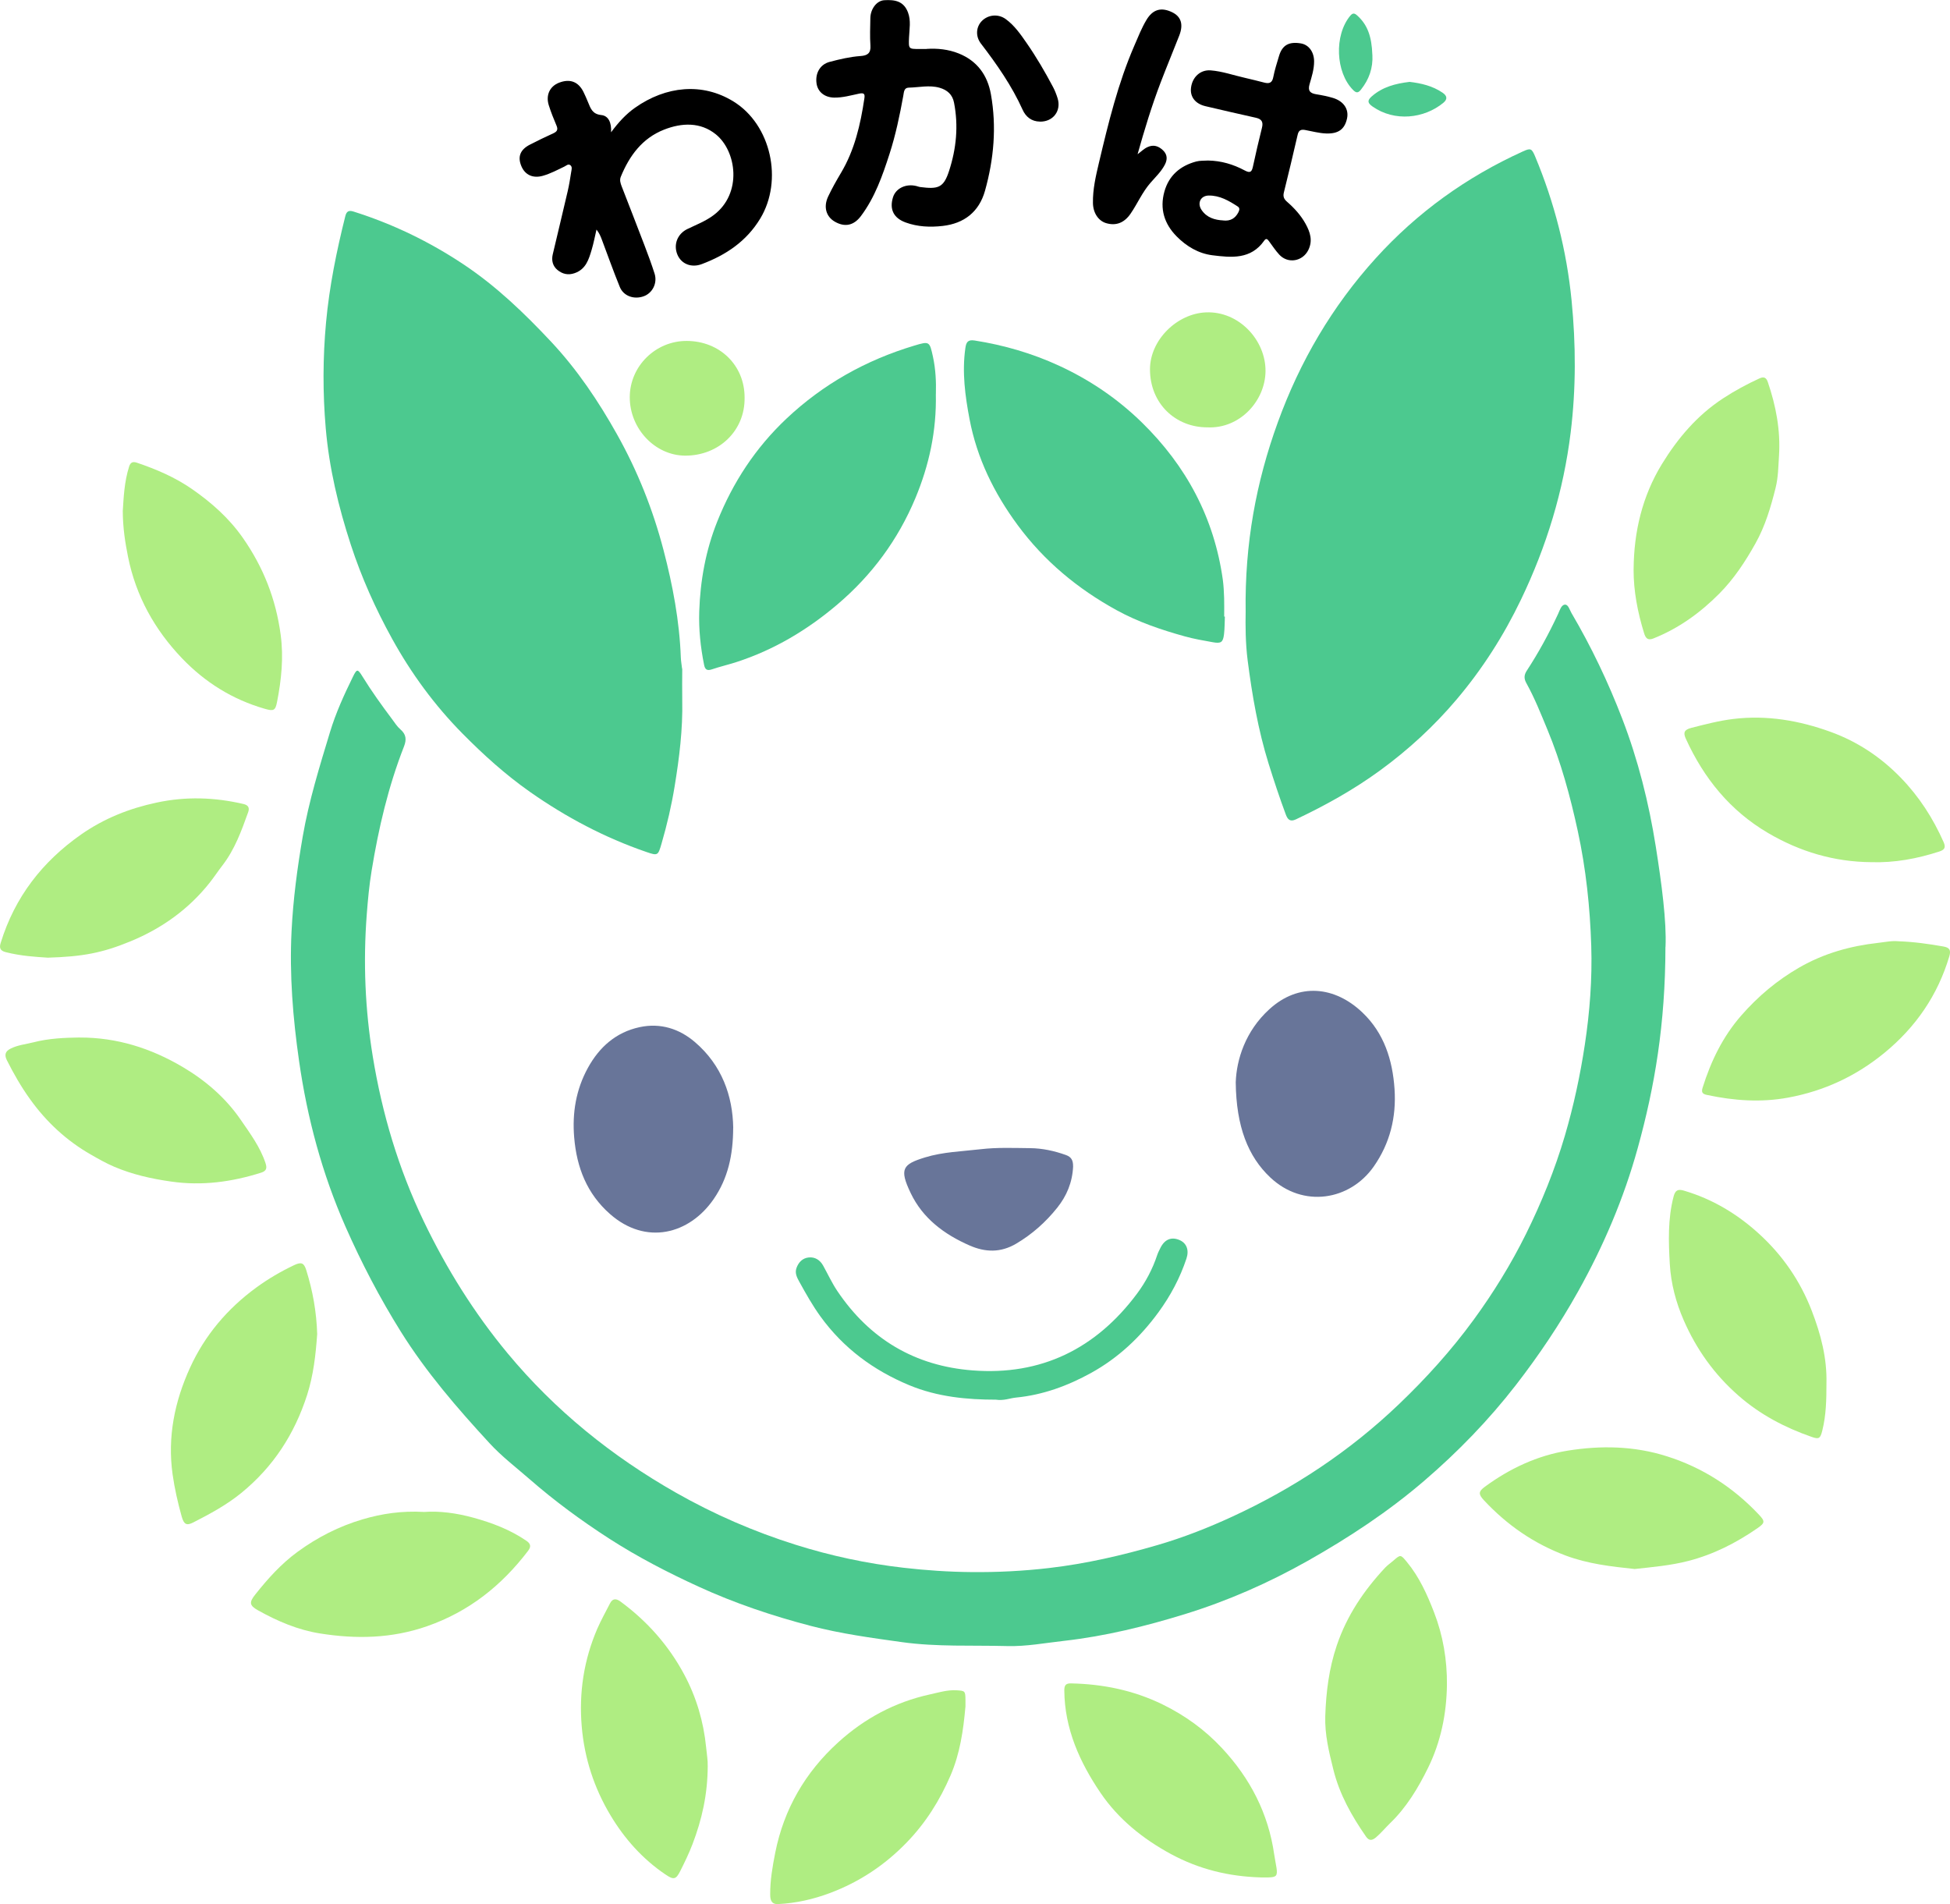 <?xml version="1.0" encoding="UTF-8"?>
<svg id="b" data-name="レイヤー 2" xmlns="http://www.w3.org/2000/svg" viewBox="0 0 495.73 484.06">
  <g id="c" data-name="レイヤー 1">
    <g>
      <path d="m423.39,240.72c-.03,19.58-2.71,35.49-7.05,51.16-3.53,12.77-8.69,24.86-15.15,36.42-4.66,8.34-9.97,16.25-15.81,23.79-6.92,8.93-14.74,16.99-23.32,24.36-9.14,7.85-19.13,14.42-29.58,20.33-9.95,5.62-20.4,10.21-31.29,13.57-10,3.08-20.2,5.6-30.66,6.78-4.82.54-9.66,1.46-14.47,1.33-8.92-.24-17.86.24-26.76-1-7.78-1.08-15.56-2.14-23.16-4.12-9.81-2.56-19.38-5.78-28.62-10.02-7.8-3.58-15.4-7.51-22.62-12.16-7.11-4.59-13.91-9.58-20.28-15.14-3.43-2.99-7.07-5.76-10.16-9.12-8.21-8.91-16.1-18.04-22.56-28.37-5.35-8.57-9.99-17.45-14.06-26.68-5.95-13.49-9.73-27.6-11.81-42.13-1.57-10.92-2.46-21.92-1.91-32.98.4-8.09,1.46-16.1,2.84-24.08,1.57-9.07,4.29-17.83,6.95-26.6,1.46-4.81,3.55-9.41,5.77-13.93,1.04-2.13,1.22-2.18,2.49-.12,2.3,3.73,4.86,7.28,7.48,10.78.68.91,1.3,1.91,2.15,2.64,1.47,1.27,1.58,2.6.91,4.32-4,10.21-6.48,20.83-8.24,31.62-.6,3.66-.95,7.37-1.23,11.07-.93,12.13-.43,24.23,1.54,36.21,2.37,14.49,6.54,28.48,12.92,41.77,5.79,12.06,12.82,23.34,21.35,33.62,12.03,14.49,26.46,26.15,42.83,35.45,9.68,5.5,19.86,9.91,30.43,13.23,8.9,2.8,18.03,4.76,27.37,5.83,5.73.66,11.48,1.05,17.2,1.1,6.63.07,13.28-.26,19.91-1.04,9.33-1.09,18.42-3.19,27.38-5.8,6.55-1.9,12.93-4.4,19.14-7.27,15.64-7.22,29.79-16.59,42.27-28.51,6.96-6.65,13.38-13.75,19.04-21.5,5.02-6.87,9.49-14.12,13.28-21.76,4-8.08,7.38-16.42,9.92-25.04,2.23-7.58,3.89-15.32,5.08-23.17,1.26-8.33,1.89-16.68,1.63-25.08-.31-9.83-1.34-19.59-3.43-29.24-1.91-8.81-4.27-17.47-7.73-25.8-1.65-3.98-3.24-8-5.34-11.78-.62-1.11-.62-2.05.11-3.16,3.02-4.62,5.65-9.46,7.98-14.47.41-.89.79-2.26,1.72-2.32.85-.06,1.2,1.34,1.66,2.13,5.06,8.6,9.33,17.57,12.91,26.88,4.04,10.51,6.76,21.37,8.52,32.46,1.51,9.54,2.77,19.11,2.48,25.53Z" style="fill: #4cc98f;"/>
      <path d="m173.44,169.98c0,2.47-.05,5.28,0,8.09.16,7.34-.75,14.59-1.93,21.81-.8,4.92-1.93,9.76-3.32,14.54-.9,3.11-.95,3.17-3.89,2.16-10.61-3.65-20.4-8.83-29.59-15.28-6.22-4.37-11.79-9.41-17.1-14.78-7.12-7.2-13.06-15.31-17.95-24.17-4.21-7.63-7.76-15.56-10.47-23.85-3.15-9.65-5.51-19.51-6.38-29.63-.77-8.96-.75-17.92.08-26.92.85-9.18,2.67-18.12,4.9-27.02.3-1.18.85-1.54,2.08-1.15,9.95,3.14,19.24,7.62,27.94,13.41,8.35,5.55,15.49,12.42,22.31,19.7,6.65,7.1,12.02,15.11,16.74,23.53,5.21,9.28,9.14,19.14,11.83,29.45,2.34,8.95,4.05,18,4.39,27.28.03.84.18,1.67.32,2.84Z" style="fill: #4cc98f;"/>
      <path d="m316.67,155.55c-.25-17.32,2.67-33.01,8.17-48.17,5.61-15.47,13.8-29.48,24.91-41.74,10.59-11.68,23.09-20.65,37.41-27.15,1.93-.88,2.24-.77,3.08,1.23,4.92,11.76,8.04,24,9.29,36.67,1.1,11.17,1.14,22.35-.23,33.53-1.83,14.91-6.15,29.02-12.65,42.54-4.39,9.15-9.81,17.62-16.33,25.33-5.73,6.78-12.26,12.8-19.47,18.06-6.71,4.9-13.92,8.91-21.41,12.45-1.5.71-2.11-.02-2.56-1.23-1.59-4.27-3.02-8.6-4.38-12.95-2.66-8.56-4.18-17.36-5.32-26.22-.57-4.47-.57-8.97-.51-12.36Z" style="fill: #4cc98f;"/>
      <path d="m237.91,100.18c.2,9.33-1.7,18.07-5.2,26.46-4.42,10.58-11.06,19.57-19.79,26.99-7.65,6.51-16.14,11.58-25.74,14.69-2.05.66-4.16,1.15-6.2,1.84-1.24.42-1.75.05-1.99-1.16-.9-4.48-1.38-8.99-1.23-13.57.26-7.85,1.65-15.49,4.56-22.8,3.98-9.99,9.75-18.79,17.61-26.2,9.34-8.8,20.22-14.88,32.47-18.56,3.88-1.17,3.92-1.12,4.78,2.84.69,3.18.83,6.41.74,9.46Z" style="fill: #4cc98f;"/>
      <path d="m311.39,156.74c-.07,1.5-.04,3-.22,4.49-.25,2.07-.75,2.42-2.88,2.03-2.36-.42-4.73-.83-7.04-1.47-6.01-1.66-11.9-3.66-17.4-6.68-9.9-5.44-18.39-12.48-25.13-21.61-6-8.13-10.35-16.99-12.24-26.93-1.13-5.94-1.93-11.95-1.07-18.04.21-1.52.61-2.24,2.36-1.97,7.43,1.17,14.57,3.24,21.42,6.39,7.87,3.62,14.93,8.42,21.1,14.45,11.28,11.03,18.39,24.28,20.58,40.01.21,1.54.27,3.1.33,4.66.05,1.55.01,3.11.01,4.67.06,0,.13,0,.19,0Z" style="fill: #4cc98f;"/>
      <path d="m186.39,286.69c-.02,7.03-1.36,12.92-4.96,18.14-6.19,8.98-17.23,11.83-26.35,3.8-5.87-5.16-8.47-11.82-9.11-19.47-.53-6.27.47-12.2,3.49-17.7,2.9-5.27,7.12-9.04,13.14-10.34,5.29-1.14,10.1.4,14.08,3.81,6.85,5.87,9.59,13.69,9.72,21.76Z" style="fill: #687599;"/>
      <path d="m314.15,275.12c.2-5.74,2.43-12.97,8.53-18.54,7.49-6.85,16.65-5.89,23.69.83,5.49,5.24,7.65,12.04,8.15,19.43.48,7.17-1.15,13.81-5.3,19.73-6.03,8.59-17.93,10.65-26.31,2.74-5.6-5.28-8.65-12.89-8.76-24.19Z" style="fill: #687599;"/>
      <path d="m155.35,33.63c1.89-2.56,3.8-4.63,6.1-6.25,7.84-5.52,17.09-6.46,25-1.59,9.59,5.9,12.68,20.08,6.82,29.77-3.51,5.8-8.72,9.27-14.86,11.58-2.68,1.01-5.22-.06-6.2-2.41-1.05-2.52-.03-5.28,2.56-6.52,2.26-1.09,4.6-1.98,6.65-3.52,7.38-5.55,5.81-16.3.56-20.54-3.9-3.15-8.65-2.97-13.17-1.19-5.54,2.18-8.8,6.63-10.99,11.97-.35.85-.08,1.65.22,2.44,1.95,5.03,3.92,10.05,5.84,15.1.9,2.35,1.77,4.71,2.53,7.1.76,2.41-.53,4.94-2.78,5.75-2.44.88-5.11-.04-6.06-2.36-1.63-3.99-3.07-8.06-4.59-12.1-.31-.83-.66-1.65-1.34-2.5-.4,1.71-.72,3.44-1.22,5.11-.74,2.47-1.45,4.96-4.33,5.97-1.69.59-3.13.21-4.37-.81-1.19-.97-1.56-2.4-1.21-3.92,1.26-5.37,2.57-10.73,3.81-16.1.38-1.63.64-3.29.9-4.95.09-.57.32-1.26-.25-1.68-.53-.39-1.02.14-1.48.36-1.78.86-3.53,1.79-5.44,2.34-2.49.72-4.53-.15-5.49-2.4-1.02-2.39-.35-4.21,2.12-5.49,1.96-1.02,3.96-1.97,5.97-2.89.92-.42,1.28-.9.84-1.94-.73-1.71-1.42-3.44-1.98-5.21-.81-2.58.28-4.83,2.63-5.73,2.73-1.05,4.85-.28,6.16,2.29.43.85.8,1.74,1.17,2.62.66,1.58,1.08,3.08,3.39,3.32,1.89.19,2.62,2.04,2.49,4.35Z"/>
      <path d="m31.22,129.81c.21-3.28.37-7.28,1.59-11.16.36-1.15.96-1.37,2-1.02,4.94,1.68,9.69,3.7,14.02,6.71,4.97,3.45,9.4,7.39,12.89,12.37,5.21,7.44,8.42,15.57,9.63,24.65.78,5.85.18,11.45-.92,17.1-.43,2.21-.89,2.37-3.11,1.73-8.2-2.35-15.2-6.73-21.05-12.84-6.96-7.28-11.71-15.81-13.72-25.79-.73-3.65-1.32-7.3-1.34-11.75Z" style="fill: #afed82;"/>
      <path d="m20.3,263.76c9.43-.03,18.1,2.74,26.11,7.47,5.81,3.43,10.93,7.82,14.78,13.43,2.39,3.49,4.96,6.92,6.31,11.03.42,1.28.25,1.99-1.13,2.43-7.45,2.35-14.97,3.38-22.83,2.26-5.03-.71-9.88-1.8-14.52-3.78-2.03-.86-3.96-1.96-5.88-3.06-6.23-3.56-11.35-8.31-15.53-14.15-2.25-3.13-4.14-6.44-5.86-9.86-.65-1.3-.47-2.24.92-2.94,1.85-.94,3.91-1.12,5.86-1.62,3.84-.99,7.8-1.17,11.76-1.22Z" style="fill: #afed82;"/>
      <path d="m12.08,243.45c-2.85-.18-6.78-.41-10.64-1.4-1.39-.36-1.67-1.05-1.26-2.36,3.57-11.6,10.55-20.62,20.44-27.55,5.85-4.09,12.26-6.63,19.21-8.11,7.42-1.59,14.73-1.35,22.06.36,1.28.3,1.58,1,1.2,2.08-1.7,4.74-3.41,9.48-6.54,13.53-1.1,1.42-2.09,2.93-3.2,4.34-5.36,6.78-12.18,11.66-20.1,14.93-7.28,3.01-12.31,3.93-21.16,4.19Z" style="fill: #afed82;"/>
      <path d="m415.3,144.71c.06-9.54,2.22-18.61,7.19-26.73,4.01-6.54,8.93-12.38,15.54-16.7,2.98-1.95,6.03-3.6,9.23-5.07,1.15-.53,1.76-.25,2.16.93,2.07,6.06,3.25,12.26,2.84,18.69-.18,2.74-.19,5.5-.87,8.21-1.22,4.88-2.62,9.65-5.11,14.1-2.59,4.63-5.46,9-9.2,12.77-4.86,4.89-10.34,8.85-16.79,11.41-1.45.57-1.96-.16-2.33-1.35-1.63-5.3-2.69-10.69-2.67-16.26Z" style="fill: #afed82;"/>
      <path d="m107.78,384.37c3.83-.3,8.21.26,12.51,1.44,4.81,1.32,9.43,3.07,13.58,5.92,1.1.76,1.15,1.51.37,2.53-6.72,8.82-15,15.42-25.63,19.14-9,3.15-18.08,3.32-27.28,1.85-5.59-.89-10.79-3.11-15.73-5.87-2.25-1.26-2.28-2.05-.68-4.06,3.18-4,6.57-7.78,10.72-10.81,5.06-3.7,10.56-6.51,16.59-8.28,4.87-1.43,9.81-2.18,15.53-1.87Z" style="fill: #afed82;"/>
      <path d="m179.92,448.88c-.02,7.33-1.49,13.7-3.86,19.91-.9,2.36-1.99,4.61-3.12,6.85-1.12,2.25-1.72,2.28-3.81.86-5.81-3.94-10.38-9.08-13.94-15.03-4.14-6.91-6.61-14.47-7.3-22.53-.74-8.62.53-16.95,3.96-24.9.95-2.19,2.14-4.28,3.22-6.42.66-1.31,1.58-1.28,2.64-.5,6.8,4.99,12.28,11.17,16.25,18.6,3.07,5.75,4.9,11.93,5.55,18.45.18,1.79.47,3.56.4,4.71Z" style="fill: #afed82;"/>
      <path d="m482.67,239.29c3.83.13,7.62.66,11.4,1.33,1.51.27,1.96.87,1.49,2.47-2.94,9.91-8.53,18.01-16.47,24.54-7.18,5.9-15.32,9.71-24.49,11.4-6.96,1.29-13.82.78-20.67-.68-1.14-.24-1.46-.67-1.09-1.85,2.12-6.75,5.11-12.95,9.83-18.35,4.28-4.89,9.13-8.96,14.74-12.19,6.23-3.59,12.97-5.48,20.07-6.27,1.72-.19,3.43-.58,5.19-.4Z" style="fill: #afed82;"/>
      <path d="m464.32,351.71c0,4.02-.07,8.03-1.05,11.95-.51,2.04-.83,2.28-2.72,1.62-6.83-2.38-13.09-5.66-18.61-10.5-6.14-5.38-10.69-11.78-13.91-19.16-1.97-4.52-3.24-9.31-3.53-14.25-.33-5.73-.52-11.49.95-17.15.42-1.61,1.07-2.01,2.64-1.54,7.26,2.14,13.56,5.92,19.12,11,5.98,5.46,10.44,11.94,13.37,19.52,2.31,5.98,3.91,12.06,3.74,18.52Z" style="fill: #afed82;"/>
      <path d="m367.84,428.34c-.1,7.35-1.55,14.45-4.78,21.04-2.53,5.15-5.49,10.09-9.7,14.14-1.2,1.16-2.25,2.46-3.54,3.56-1.01.86-1.79.91-2.54-.17-3.64-5.24-6.74-10.73-8.3-17-1.12-4.49-2.22-8.98-2.07-13.64.2-6.11.94-12.11,2.93-17.98,2.57-7.6,6.9-13.99,12.3-19.77.61-.65,1.37-1.16,2.05-1.75,1.87-1.63,1.86-1.63,3.48.33,3.14,3.8,5.14,8.24,6.89,12.77,2.29,5.91,3.34,12.11,3.28,18.48Z" style="fill: #afed82;"/>
      <path d="m245.43,433.9c-.53,5.98-1.38,11.88-3.78,17.45-2.73,6.32-6.28,12.01-11.12,17.01-5.57,5.77-12.03,10.05-19.45,12.85-4.25,1.6-8.71,2.63-13.29,2.84-1.69.08-1.98-1.07-1.99-2.37-.03-3.61.58-7.16,1.28-10.68,2.21-11.14,7.67-20.5,16.02-28.08,6.66-6.05,14.43-10.23,23.3-12.17,2.21-.48,4.39-1.18,6.72-1.05,2.18.12,2.3.15,2.32,2.4,0,.6,0,1.2,0,1.8Z" style="fill: #afed82;"/>
      <path d="m80.63,339.22c-.36,5.06-.92,10.32-2.57,15.45-3.2,9.91-8.59,18.24-16.72,24.87-3.77,3.07-7.94,5.31-12.2,7.49-1.66.85-2.38.56-2.95-1.5-.98-3.52-1.8-7.09-2.31-10.71-1.34-9.5.52-18.56,4.43-27.12,3.76-8.25,9.51-15.03,16.88-20.41,3.02-2.2,6.21-4.07,9.57-5.66,1.85-.88,2.52-.6,3.1,1.26,1.63,5.23,2.61,10.57,2.78,16.33Z" style="fill: #afed82;"/>
      <path d="m320.52,477.27c-8.09-.22-15.72-2.07-22.89-5.96-7.13-3.87-13.34-8.89-17.85-15.53-5.28-7.78-9.13-16.28-9.21-26.02-.01-1.34.38-1.84,1.7-1.81,8.12.17,15.87,1.74,23.24,5.33,5.74,2.8,10.79,6.46,15.12,11.1,7.17,7.68,11.83,16.63,13.31,27.13.16,1.13.42,2.24.58,3.37.28,1.97-.05,2.35-2.03,2.39-.66.01-1.32,0-1.98,0Z" style="fill: #afed82;"/>
      <path d="m475.72,219.18c-9.44-.07-18.17-2.67-26.28-7.44-9.63-5.66-16.3-13.91-20.88-23.97-.69-1.52-.4-2.27,1.4-2.73,3.53-.9,7.05-1.83,10.7-2.27,8.54-1.03,16.77.4,24.71,3.28,6.81,2.47,12.78,6.42,17.88,11.69,4.65,4.8,8.17,10.27,10.86,16.35.61,1.38.2,1.96-1.1,2.38-5.62,1.83-11.36,2.89-17.3,2.71Z" style="fill: #afed82;"/>
      <path d="m415.58,398.87c-5.97-.63-11.87-1.29-17.57-3.43-8.08-3.03-14.9-7.76-20.75-14.03-1.45-1.56-1.43-2.23.22-3.45,6.33-4.65,13.38-7.95,21.06-9.18,8.41-1.35,16.91-1.21,25.23,1.44,9.06,2.88,16.74,7.83,23.25,14.69,1.71,1.8,1.77,2.2-.26,3.6-5.39,3.72-11.12,6.65-17.55,8.31-4.51,1.16-9.06,1.55-13.64,2.05Z" style="fill: #afed82;"/>
      <path d="m235.57,12.43c2.79-.18,5.54.12,8.13,1.15,4.69,1.87,7.34,5.5,8.21,10.38,1.48,8.29.75,16.5-1.51,24.56-1.51,5.35-5.3,8.3-10.77,8.92-3.17.36-6.34.23-9.41-.89-3.01-1.1-4.15-3.3-3.21-6.38.71-2.31,3.3-3.55,5.99-2.87.29.07.57.2.87.24,4.6.59,6,.25,7.4-4.08,1.85-5.68,2.42-11.47,1.26-17.38-.4-2.06-1.73-3.21-3.66-3.77-2.61-.75-5.25-.08-7.87-.03-1.22.03-1.2,1.19-1.36,2.03-.91,5.02-1.95,10-3.52,14.86-1.79,5.54-3.71,11.03-7.26,15.76-1.83,2.43-4.1,2.87-6.62,1.43-2.23-1.28-2.96-3.76-1.7-6.42.97-2.06,2.1-4.04,3.26-6,3.48-5.84,4.95-12.3,5.94-18.92.16-1.06,0-1.5-1.33-1.22-2.1.44-4.19,1.05-6.37,1.01-2.42-.05-4.15-1.45-4.46-3.6-.37-2.62.92-4.84,3.3-5.47,2.6-.69,5.23-1.31,7.92-1.5,1.7-.12,2.61-.7,2.48-2.64-.16-2.33-.06-4.68-.02-7.01.04-2.29,1.59-4.43,3.56-4.54,2.68-.16,4.92.22,6.01,3.11.8,2.12.35,4.26.26,6.41-.12,2.89-.11,2.89,2.66,2.88.6,0,1.2,0,1.8,0Z"/>
      <path d="m307.12,40.81c3.32.05,6.42.97,9.29,2.51,1.45.78,1.82.37,2.12-1.01.71-3.28,1.46-6.55,2.28-9.81.38-1.49-.05-2.24-1.57-2.57-4.27-.94-8.52-1.94-12.77-2.93-2.59-.6-3.98-2.38-3.69-4.69.33-2.7,2.36-4.62,4.99-4.42,2.99.23,5.84,1.26,8.76,1.91,1.63.37,3.26.79,4.88,1.2,1.24.32,2,.09,2.28-1.38.35-1.82.93-3.6,1.46-5.38.81-2.75,2.5-3.71,5.53-3.21,2.06.34,3.39,2.19,3.39,4.6,0,2.02-.62,3.91-1.16,5.8-.48,1.71.19,2.29,1.73,2.54,1.42.23,2.84.51,4.21.92,2.73.82,4.09,2.86,3.6,5.2-.61,2.85-2.28,3.95-5.34,3.84-1.83-.07-3.54-.56-5.3-.88-1.09-.2-1.66.06-1.92,1.21-1.13,4.91-2.3,9.81-3.51,14.69-.26,1.04.06,1.69.81,2.34,1.86,1.62,3.52,3.44,4.72,5.62,1.17,2.12,1.87,4.29.68,6.67-1.45,2.89-5.16,3.53-7.36,1.17-.97-1.05-1.77-2.26-2.62-3.42-.37-.51-.72-.88-1.22-.16-3.38,4.84-8.35,4.33-13.2,3.72-3.53-.45-6.57-2.27-9.07-4.8-3.14-3.18-4.33-7.01-3.11-11.38,1.15-4.12,4.04-6.56,8.08-7.65.96-.26,2.02-.18,3.03-.25Zm3.88,15.24c1.77.19,3.02-.52,3.82-2.08.26-.51.42-1.09-.13-1.45-2.26-1.48-4.61-2.85-7.41-2.81-2.08.03-2.98,1.94-1.82,3.66,1.32,1.96,3.33,2.56,5.55,2.67Z"/>
      <path d="m253.15,355.82c-7.18,0-14.78-.67-22.01-3.68-9.1-3.79-16.73-9.42-22.56-17.47-2.01-2.78-3.68-5.75-5.33-8.74-.6-1.09-1.25-2.23-.77-3.58.53-1.47,1.54-2.51,3.09-2.68,1.64-.18,2.92.67,3.7,2.09,1.19,2.15,2.22,4.38,3.59,6.43,8.23,12.24,19.73,19.06,34.37,20.19,17.5,1.36,31.39-5.53,41.81-19.49,2.21-2.97,3.97-6.28,5.15-9.85.21-.62.52-1.21.81-1.8,1.08-2.18,2.79-2.88,4.85-2,1.8.77,2.49,2.54,1.77,4.71-1.64,4.93-4.05,9.46-7.12,13.66-4.62,6.32-10.21,11.59-17.08,15.39-5.97,3.3-12.3,5.63-19.15,6.29-1.55.15-3.02.84-5.14.53Z" style="fill: #4cc98f;"/>
      <path d="m272.81,296.51c-.19,4.12-1.66,7.52-4.01,10.48-2.93,3.67-6.38,6.76-10.48,9.18-3.94,2.32-7.82,2.21-11.84.45-6.43-2.82-11.89-6.87-14.97-13.33-2.93-6.13-2.06-7.3,3.63-9.05,4.62-1.42,9.42-1.53,14.17-2.09,4.19-.49,8.37-.31,12.56-.27,3.13.03,6.17.69,9.12,1.75,1.37.49,1.83,1.35,1.81,2.88Z" style="fill: #687599;"/>
      <path d="m307.02,108.64c-8.18.05-14.69-6.06-14.67-14.79.02-7.45,6.89-14.14,14.24-14.44,8.45-.34,15.2,7.14,15.13,14.95-.06,7.54-6.53,14.65-14.71,14.28Z" style="fill: #afed82;"/>
      <path d="m189.29,101.08c.14,8.41-6.54,14.81-15.17,14.75-7.6-.06-14.04-6.85-14.02-14.87.02-7.88,6.57-14.33,14.51-14.29,8.4.04,14.71,6.23,14.68,14.41Z" style="fill: #afed82;"/>
      <path d="m289.19,39.21c.9-.65,1.59-1.39,2.54-1.82,1.53-.7,2.81-.26,3.94.83,1.11,1.07,1.14,2.32.47,3.62-.92,1.78-2.38,3.16-3.67,4.64-2.08,2.38-3.3,5.29-5.06,7.85-1.61,2.34-3.71,3.14-6.23,2.39-1.91-.58-3.28-2.53-3.33-5.08-.07-3.51.73-6.91,1.53-10.29,2.39-10.1,4.84-20.18,8.99-29.74.95-2.2,1.83-4.44,3.06-6.51,1.61-2.71,3.74-3.35,6.55-1.99,2.3,1.11,2.92,3.11,1.8,5.96-1.55,3.96-3.19,7.9-4.71,11.87-2.29,5.98-4.14,12.11-5.88,18.28Z"/>
      <path d="m264.36,30.91c-2.11-.02-3.58-1.22-4.37-2.97-2.76-6.12-6.55-11.56-10.61-16.85-1.44-1.87-1.25-4.26.23-5.76,1.59-1.61,4.16-1.87,6.08-.47,2.21,1.61,3.75,3.84,5.29,6.06,2.5,3.6,4.7,7.38,6.75,11.25.47.9.84,1.86,1.14,2.83.98,3.19-1.16,5.98-4.5,5.92Z"/>
      <path d="m348.89,13.95c.18,3.33-.84,6.25-2.92,8.85-.71.89-1.2.87-2,.06-4.45-4.49-4.82-13.86-.74-18.82.72-.88,1.19-.67,1.88-.03,2.48,2.27,3.61,5.17,3.77,9.94Z" style="fill: #4cc98f;"/>
      <path d="m358.32,20.81c2.97.35,5.86,1.02,8.4,2.75,1.11.75,1.38,1.61.2,2.58-4.87,4.02-12.4,4.87-17.99.94-1.22-.86-1.44-1.5-.19-2.59,2.75-2.41,6.05-3.25,9.58-3.67Z" style="fill: #4cc98f;"/>
    </g>
  </g>
</svg>